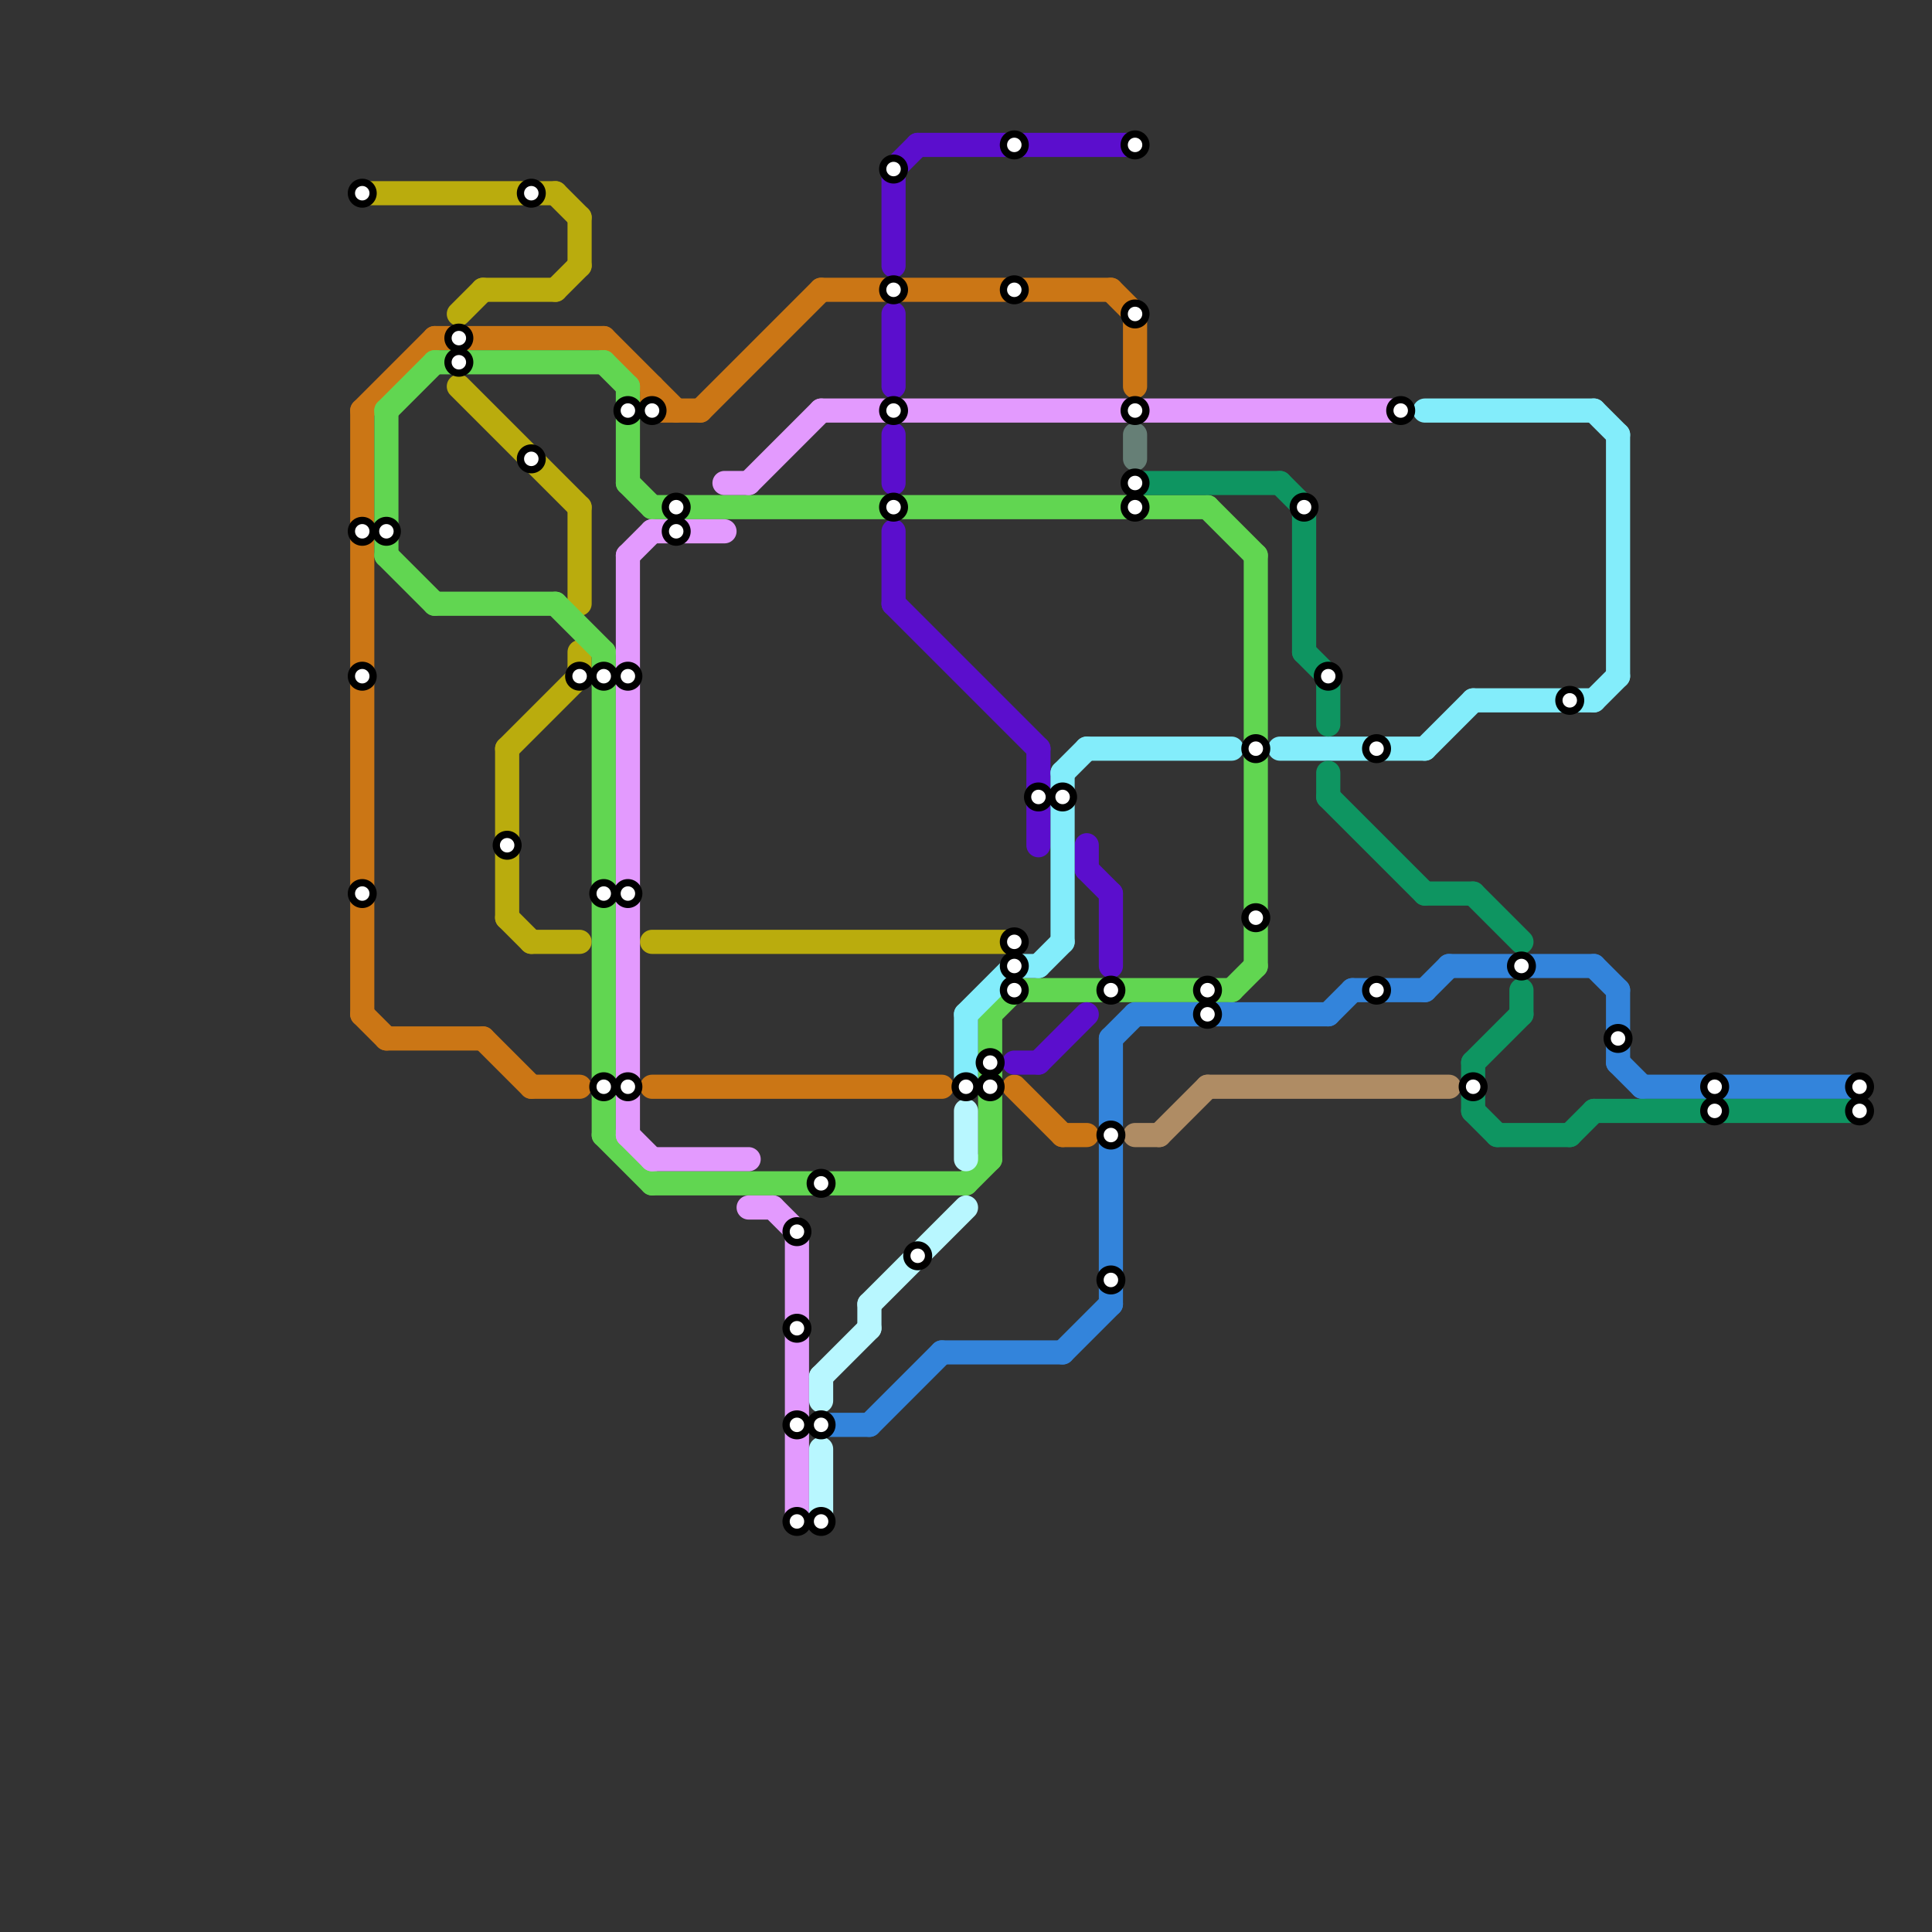 
<svg version="1.1" xmlns="http://www.w3.org/2000/svg" viewBox="0 0 80 80">
<rect x="0" y="0" width="80" height="80" fill="#333333" stroke="none"/>
<style>text { font: 1px Helvetica; font-weight: 600; white-space: pre; dominant-baseline: central; } line { stroke-width: 1; fill: none; stroke-linecap: round; stroke-linejoin: round; } .c0 { stroke: #cb7615 } .c1 { stroke: #baac0d } .c2 { stroke: #61d651 } .c3 { stroke: #e39afe } .c4 { stroke: #b8f7ff } .c5 { stroke: #3384db } .c6 { stroke: #5b0ecd } .c7 { stroke: #83edfb } .c8 { stroke: #667f76 } .c9 { stroke: #0e9561 } .c10 { stroke: #af8c64 }</style><defs><g id="wm-xf"><circle r="1.2" fill="#000"/><circle r="0.9" fill="#fff"/><circle r="0.6" fill="#000"/><circle r="0.3" fill="#fff"/></g><g id="wm"><circle r="0.6" fill="#000"/><circle r="0.3" fill="#fff"/></g></defs><line class="c0" x1="46" y1="12" x2="47" y2="13"/><line class="c0" x1="42" y1="45" x2="44" y2="47"/><line class="c0" x1="22" y1="45" x2="24" y2="45"/><line class="c0" x1="18" y1="14" x2="25" y2="14"/><line class="c0" x1="29" y1="17" x2="34" y2="12"/><line class="c0" x1="27" y1="45" x2="39" y2="45"/><line class="c0" x1="16" y1="43" x2="20" y2="43"/><line class="c0" x1="44" y1="47" x2="45" y2="47"/><line class="c0" x1="34" y1="12" x2="46" y2="12"/><line class="c0" x1="15" y1="17" x2="18" y2="14"/><line class="c0" x1="15" y1="42" x2="16" y2="43"/><line class="c0" x1="47" y1="13" x2="47" y2="16"/><line class="c0" x1="27" y1="16" x2="27" y2="17"/><line class="c0" x1="27" y1="17" x2="29" y2="17"/><line class="c0" x1="25" y1="14" x2="28" y2="17"/><line class="c0" x1="20" y1="43" x2="22" y2="45"/><line class="c0" x1="15" y1="17" x2="15" y2="42"/><line class="c1" x1="24" y1="9" x2="24" y2="11"/><line class="c1" x1="24" y1="27" x2="24" y2="28"/><line class="c1" x1="22" y1="39" x2="24" y2="39"/><line class="c1" x1="21" y1="31" x2="24" y2="28"/><line class="c1" x1="21" y1="31" x2="21" y2="38"/><line class="c1" x1="27" y1="39" x2="42" y2="39"/><line class="c1" x1="19" y1="16" x2="24" y2="21"/><line class="c1" x1="21" y1="38" x2="22" y2="39"/><line class="c1" x1="23" y1="8" x2="24" y2="9"/><line class="c1" x1="20" y1="12" x2="23" y2="12"/><line class="c1" x1="24" y1="21" x2="24" y2="25"/><line class="c1" x1="15" y1="8" x2="23" y2="8"/><line class="c1" x1="19" y1="13" x2="20" y2="12"/><line class="c1" x1="23" y1="12" x2="24" y2="11"/><line class="c2" x1="16" y1="17" x2="18" y2="15"/><line class="c2" x1="26" y1="16" x2="26" y2="20"/><line class="c2" x1="25" y1="15" x2="26" y2="16"/><line class="c2" x1="41" y1="42" x2="42" y2="41"/><line class="c2" x1="26" y1="20" x2="27" y2="21"/><line class="c2" x1="40" y1="49" x2="41" y2="48"/><line class="c2" x1="27" y1="21" x2="50" y2="21"/><line class="c2" x1="16" y1="23" x2="18" y2="25"/><line class="c2" x1="51" y1="41" x2="52" y2="40"/><line class="c2" x1="18" y1="15" x2="25" y2="15"/><line class="c2" x1="41" y1="42" x2="41" y2="48"/><line class="c2" x1="16" y1="17" x2="16" y2="23"/><line class="c2" x1="25" y1="27" x2="25" y2="47"/><line class="c2" x1="27" y1="49" x2="40" y2="49"/><line class="c2" x1="52" y1="23" x2="52" y2="40"/><line class="c2" x1="25" y1="47" x2="27" y2="49"/><line class="c2" x1="42" y1="41" x2="51" y2="41"/><line class="c2" x1="18" y1="25" x2="23" y2="25"/><line class="c2" x1="23" y1="25" x2="25" y2="27"/><line class="c2" x1="50" y1="21" x2="52" y2="23"/><line class="c3" x1="26" y1="23" x2="26" y2="47"/><line class="c3" x1="30" y1="20" x2="31" y2="20"/><line class="c3" x1="27" y1="48" x2="31" y2="48"/><line class="c3" x1="31" y1="50" x2="32" y2="50"/><line class="c3" x1="33" y1="51" x2="33" y2="63"/><line class="c3" x1="26" y1="47" x2="27" y2="48"/><line class="c3" x1="31" y1="20" x2="34" y2="17"/><line class="c3" x1="26" y1="23" x2="27" y2="22"/><line class="c3" x1="32" y1="50" x2="33" y2="51"/><line class="c3" x1="34" y1="17" x2="58" y2="17"/><line class="c3" x1="27" y1="22" x2="30" y2="22"/><line class="c4" x1="40" y1="46" x2="40" y2="48"/><line class="c4" x1="36" y1="54" x2="36" y2="55"/><line class="c4" x1="34" y1="57" x2="36" y2="55"/><line class="c4" x1="36" y1="54" x2="40" y2="50"/><line class="c4" x1="34" y1="60" x2="34" y2="63"/><line class="c4" x1="34" y1="57" x2="34" y2="58"/><line class="c5" x1="46" y1="43" x2="47" y2="42"/><line class="c5" x1="36" y1="59" x2="39" y2="56"/><line class="c5" x1="59" y1="41" x2="60" y2="40"/><line class="c5" x1="66" y1="40" x2="67" y2="41"/><line class="c5" x1="44" y1="56" x2="46" y2="54"/><line class="c5" x1="46" y1="43" x2="46" y2="54"/><line class="c5" x1="56" y1="41" x2="59" y2="41"/><line class="c5" x1="47" y1="42" x2="55" y2="42"/><line class="c5" x1="34" y1="59" x2="36" y2="59"/><line class="c5" x1="39" y1="56" x2="44" y2="56"/><line class="c5" x1="60" y1="40" x2="66" y2="40"/><line class="c5" x1="68" y1="45" x2="77" y2="45"/><line class="c5" x1="67" y1="44" x2="68" y2="45"/><line class="c5" x1="67" y1="41" x2="67" y2="44"/><line class="c5" x1="55" y1="42" x2="56" y2="41"/><line class="c6" x1="43" y1="31" x2="43" y2="35"/><line class="c6" x1="37" y1="18" x2="37" y2="20"/><line class="c6" x1="46" y1="37" x2="46" y2="40"/><line class="c6" x1="43" y1="44" x2="45" y2="42"/><line class="c6" x1="45" y1="35" x2="45" y2="36"/><line class="c6" x1="38" y1="6" x2="47" y2="6"/><line class="c6" x1="37" y1="7" x2="38" y2="6"/><line class="c6" x1="45" y1="36" x2="46" y2="37"/><line class="c6" x1="37" y1="7" x2="37" y2="11"/><line class="c6" x1="37" y1="25" x2="43" y2="31"/><line class="c6" x1="42" y1="44" x2="43" y2="44"/><line class="c6" x1="37" y1="22" x2="37" y2="25"/><line class="c6" x1="37" y1="13" x2="37" y2="16"/><line class="c7" x1="45" y1="31" x2="51" y2="31"/><line class="c7" x1="61" y1="29" x2="66" y2="29"/><line class="c7" x1="59" y1="31" x2="61" y2="29"/><line class="c7" x1="44" y1="32" x2="45" y2="31"/><line class="c7" x1="67" y1="18" x2="67" y2="28"/><line class="c7" x1="43" y1="40" x2="44" y2="39"/><line class="c7" x1="40" y1="42" x2="40" y2="45"/><line class="c7" x1="42" y1="40" x2="43" y2="40"/><line class="c7" x1="59" y1="17" x2="66" y2="17"/><line class="c7" x1="66" y1="29" x2="67" y2="28"/><line class="c7" x1="40" y1="42" x2="42" y2="40"/><line class="c7" x1="66" y1="17" x2="67" y2="18"/><line class="c7" x1="44" y1="32" x2="44" y2="39"/><line class="c7" x1="53" y1="31" x2="59" y2="31"/><line class="c8" x1="47" y1="18" x2="47" y2="19"/><line class="c9" x1="55" y1="28" x2="55" y2="30"/><line class="c9" x1="61" y1="44" x2="63" y2="42"/><line class="c9" x1="59" y1="37" x2="61" y2="37"/><line class="c9" x1="47" y1="20" x2="53" y2="20"/><line class="c9" x1="62" y1="47" x2="65" y2="47"/><line class="c9" x1="55" y1="32" x2="55" y2="33"/><line class="c9" x1="54" y1="21" x2="54" y2="27"/><line class="c9" x1="61" y1="46" x2="62" y2="47"/><line class="c9" x1="55" y1="33" x2="59" y2="37"/><line class="c9" x1="65" y1="47" x2="66" y2="46"/><line class="c9" x1="61" y1="44" x2="61" y2="46"/><line class="c9" x1="63" y1="41" x2="63" y2="42"/><line class="c9" x1="61" y1="37" x2="63" y2="39"/><line class="c9" x1="66" y1="46" x2="77" y2="46"/><line class="c9" x1="54" y1="27" x2="55" y2="28"/><line class="c9" x1="53" y1="20" x2="54" y2="21"/><line class="c10" x1="50" y1="45" x2="60" y2="45"/><line class="c10" x1="47" y1="47" x2="48" y2="47"/><line class="c10" x1="48" y1="47" x2="50" y2="45"/>

<use x="15" y="22" href="#wm"/><use x="15" y="28" href="#wm"/><use x="15" y="37" href="#wm"/><use x="15" y="8" href="#wm"/><use x="16" y="22" href="#wm"/><use x="19" y="14" href="#wm"/><use x="19" y="15" href="#wm"/><use x="21" y="35" href="#wm"/><use x="22" y="19" href="#wm"/><use x="22" y="8" href="#wm"/><use x="24" y="28" href="#wm"/><use x="25" y="28" href="#wm"/><use x="25" y="37" href="#wm"/><use x="25" y="45" href="#wm"/><use x="26" y="17" href="#wm"/><use x="26" y="28" href="#wm"/><use x="26" y="37" href="#wm"/><use x="26" y="45" href="#wm"/><use x="27" y="17" href="#wm"/><use x="28" y="21" href="#wm"/><use x="28" y="22" href="#wm"/><use x="33" y="51" href="#wm"/><use x="33" y="55" href="#wm"/><use x="33" y="59" href="#wm"/><use x="33" y="63" href="#wm"/><use x="34" y="49" href="#wm"/><use x="34" y="59" href="#wm"/><use x="34" y="63" href="#wm"/><use x="37" y="12" href="#wm"/><use x="37" y="17" href="#wm"/><use x="37" y="21" href="#wm"/><use x="37" y="7" href="#wm"/><use x="38" y="52" href="#wm"/><use x="40" y="45" href="#wm"/><use x="41" y="44" href="#wm"/><use x="41" y="45" href="#wm"/><use x="42" y="12" href="#wm"/><use x="42" y="39" href="#wm"/><use x="42" y="40" href="#wm"/><use x="42" y="41" href="#wm"/><use x="42" y="6" href="#wm"/><use x="43" y="33" href="#wm"/><use x="44" y="33" href="#wm"/><use x="46" y="41" href="#wm"/><use x="46" y="47" href="#wm"/><use x="46" y="53" href="#wm"/><use x="47" y="13" href="#wm"/><use x="47" y="17" href="#wm"/><use x="47" y="20" href="#wm"/><use x="47" y="21" href="#wm"/><use x="47" y="6" href="#wm"/><use x="50" y="41" href="#wm"/><use x="50" y="42" href="#wm"/><use x="52" y="31" href="#wm"/><use x="52" y="38" href="#wm"/><use x="54" y="21" href="#wm"/><use x="55" y="28" href="#wm"/><use x="57" y="31" href="#wm"/><use x="57" y="41" href="#wm"/><use x="58" y="17" href="#wm"/><use x="61" y="45" href="#wm"/><use x="63" y="40" href="#wm"/><use x="65" y="29" href="#wm"/><use x="67" y="43" href="#wm"/><use x="71" y="45" href="#wm"/><use x="71" y="46" href="#wm"/><use x="77" y="45" href="#wm"/><use x="77" y="46" href="#wm"/>
</svg>

